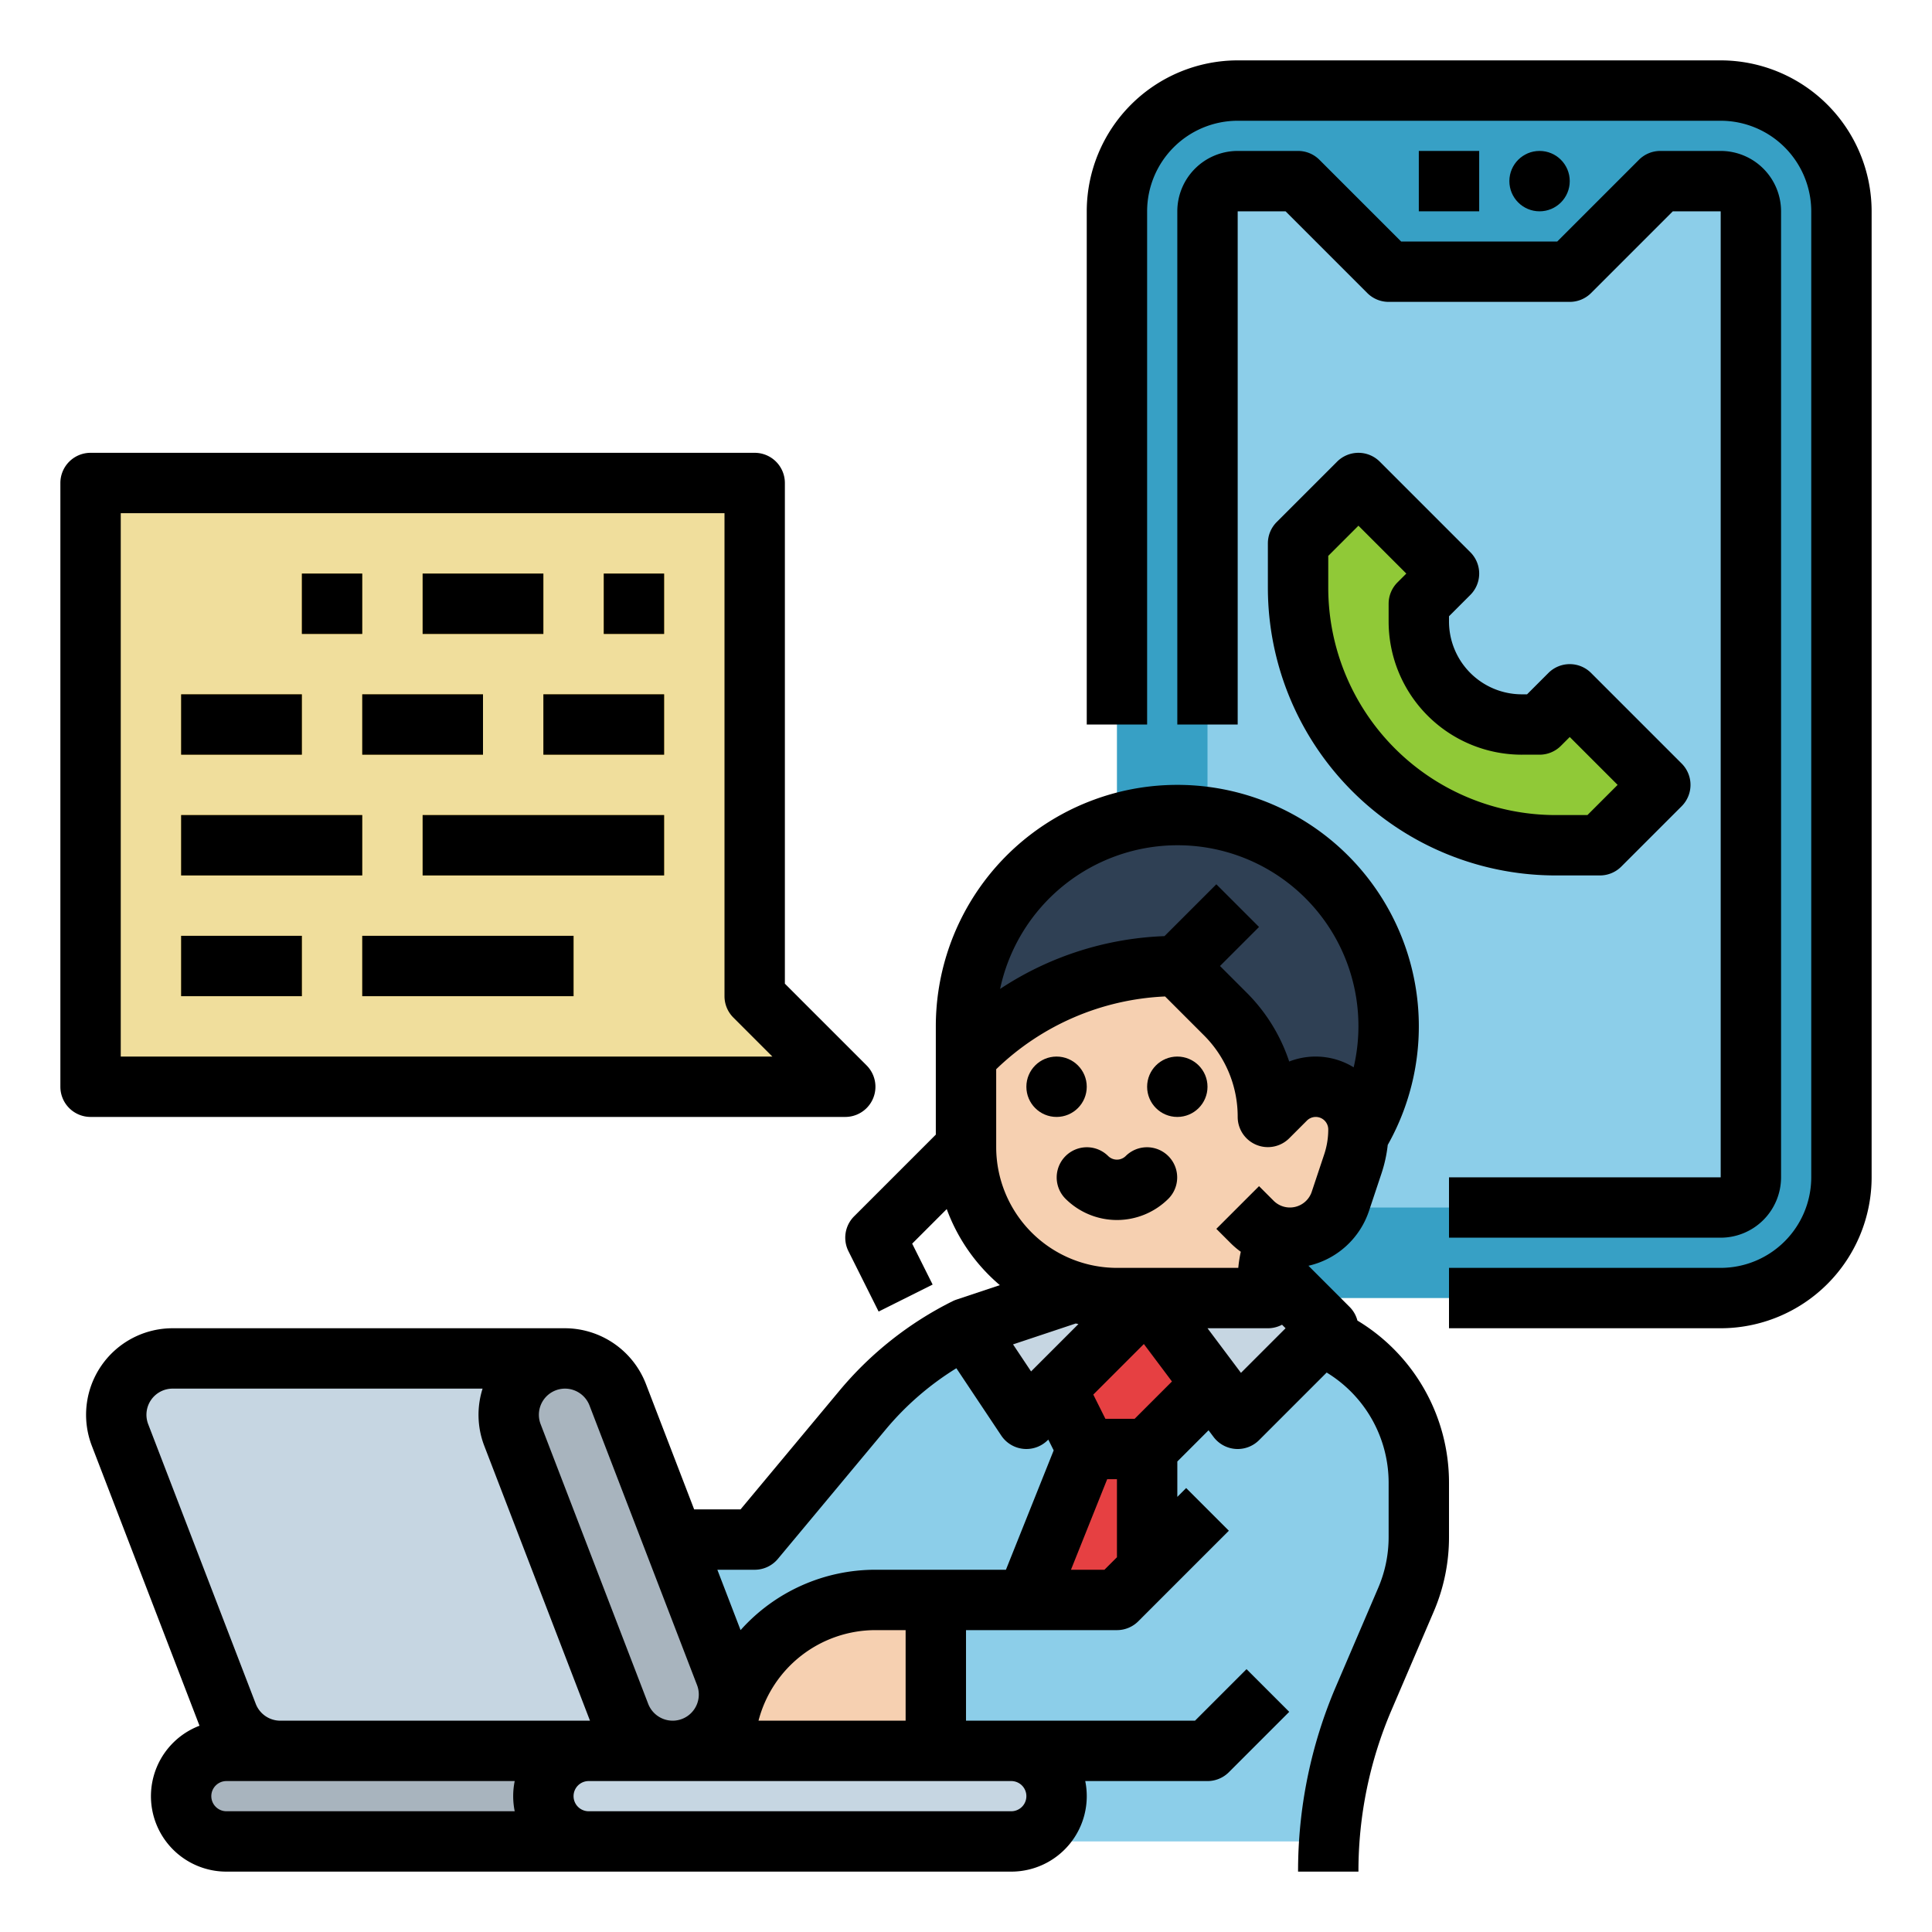 <svg height="512" viewBox="0 0 512 512" width="512" xmlns="http://www.w3.org/2000/svg"><g id="Fill_out_line" data-name="Fill out line"><rect fill="#37a0c5" height="320" rx="32" width="192" x="296" y="24"/><path d="m328 320a8.009 8.009 0 0 1 -8-8v-256a8.009 8.009 0 0 1 8-8h16l24 24h48l24-24h16a8.009 8.009 0 0 1 8 8v256a8.009 8.009 0 0 1 -8 8z" fill="#8ccee9"/><path d="m384 152-8 8v4.686a27.314 27.314 0 0 0 8 19.314 27.314 27.314 0 0 0 19.314 8h4.686l8-8 24 24-16 16h-11.716a68.284 68.284 0 0 1 -48.284-20 68.284 68.284 0 0 1 -20-48.284v-11.716l16-16z" fill="#90c937"/><path d="m224 288h-200v-160h176v136z" fill="#f0de9c"/><g fill="#f0c033"><path d="m112 152h32v16h-32z"/><path d="m80 152h16v16h-16z"/><path d="m96 184h32v16h-32z"/><path d="m48 184h32v16h-32z"/><path d="m112 216h64v16h-64z"/><path d="m48 216h48v16h-48z"/><path d="m96 248h56v16h-56z"/><path d="m48 248h32v16h-32z"/><path d="m160 152h16v16h-16z"/><path d="m144 184h32v16h-32z"/></g><path d="m376 392.98v14.35a42.141 42.141 0 0 1 -3.42 16.64l-11.13 25.97a116.867 116.867 0 0 0 -9.17 38.06h-184.28v-80h32l28.55-34.26a85.504 85.504 0 0 1 27.45-21.74h88a42.24 42.24 0 0 1 32 40.98z" fill="#8ccee9"/><path d="m326.333 361.667-22.333 22.333h-16l-8-16 24-24z" fill="#e64042"/><path d="m284.785 342.405-28.785 9.595 16 24 32-32 24 32 24-24-16-16v8z" fill="#c6d6e2"/><path d="m160 488h-100a12 12 0 0 1 -12-12 12 12 0 0 1 12-12h100z" fill="#a8b4be"/><rect fill="#c6d6e2" height="24" rx="12" width="136" x="144" y="464"/><path d="m192.194 443.706-28.513-74.133a14.934 14.934 0 0 0 -13.938-9.573h-104a14.934 14.934 0 0 0 -13.938 20.294l28.513 74.133a14.934 14.934 0 0 0 13.938 9.573h104a14.934 14.934 0 0 0 13.938-20.294z" fill="#c6d6e2"/><path d="m164.318 454.427-28.513-74.133a14.934 14.934 0 0 1 13.938-20.294 14.934 14.934 0 0 1 13.938 9.573l28.513 74.133a14.934 14.934 0 0 1 -13.938 20.294 14.934 14.934 0 0 1 -13.938-9.573z" fill="#a8b4be"/><path d="m352 288v12.69a27.319 27.319 0 0 1 -8 19.31 27.317 27.317 0 0 0 -8 19.31v4.69h-40a40.002 40.002 0 0 1 -40-40v-32l45.41-32.43 10.59-7.57 24 33.6z" fill="#f6d0b1"/><path d="m304 384v40h-32l6.4-16 3.2-8 6.4-16z" fill="#e64042"/><path d="m351.19 312h-15.19v-16a38.633 38.633 0 0 0 -11.31-27.31l-12.69-12.69a77.266 77.266 0 0 0 -54.63 22.63l-.87.87a56.004 56.004 0 1 1 94.69 32.5z" fill="#2f4054"/><path d="m336 296 4.686-4.686a11.314 11.314 0 0 1 8-3.314 11.314 11.314 0 0 1 11.314 11.314 28.878 28.878 0 0 1 -1.482 9.132l-4.912 14.735a7.049 7.049 0 0 1 -6.687 4.82 7.049 7.049 0 0 1 -4.984-2.064l-13.935-13.935z" fill="#f6d0b1"/><path d="m248 424v40h-56a40.002 40.002 0 0 1 40-40z" fill="#f6d0b1"/><path d="m344 440-24 24h-72v-40h48l24-24z" fill="#8ccee9"/><path d="m359.729 349.961a7.952 7.952 0 0 0 -2.072-3.618l-10.903-10.903a22.06 22.06 0 0 0 16.049-14.549l3.304-9.913a36.758 36.758 0 0 0 1.661-7.568 64.002 64.002 0 1 0 -119.767-31.41v28.686l-21.657 21.657a8 8 0 0 0 -1.498 9.234l8 16 14.311-7.155-5.421-10.843 9.16-9.16a48.175 48.175 0 0 0 14.074 20.158l-11.499 3.833a8.026 8.026 0 0 0 -1.048.434 92.954 92.954 0 0 0 -30.02 23.776l-26.149 31.379h-12.297l-12.807-33.299a23.07 23.07 0 0 0 -21.404-14.701h-104.001a22.933 22.933 0 0 0 -21.404 31.166l28.513 74.132c.005.013.011.025.017.039a19.987 19.987 0 0 0 7.132 38.663h208a20.004 20.004 0 0 0 19.597-24h32.403a8.001 8.001 0 0 0 5.657-2.343l16-16-11.314-11.313-13.656 13.657h-60.687v-24h40a8.001 8.001 0 0 0 5.657-2.343l24-24-11.314-11.313-2.343 2.343v-9.372l8.277-8.277 1.322 1.763a8 8 0 0 0 12.058.857l17.92-17.92a34.193 34.193 0 0 1 16.422 29.248v14.344a34.048 34.048 0 0 1 -2.77 13.49l-11.13 25.97a124.246 124.246 0 0 0 -10.101 49.211h16a108.316 108.316 0 0 1 8.808-42.908l11.13-25.97a49.974 49.974 0 0 0 4.062-19.793v-14.344a50.17 50.17 0 0 0 -24.271-43.024zm-47.729-125.961a47.924 47.924 0 0 1 46.737 58.853 19.266 19.266 0 0 0 -17.085-1.538 46.426 46.426 0 0 0 -11.309-18.285l-7.03-7.03 10.343-10.343-11.314-11.313-13.739 13.739a84.522 84.522 0 0 0 -43.566 13.995 48.078 48.078 0 0 1 46.963-38.078zm-48 59.358a68.712 68.712 0 0 1 44.76-19.284l10.271 10.27a30.425 30.425 0 0 1 8.97 21.656 8 8 0 0 0 13.657 5.657l4.687-4.687a3.314 3.314 0 0 1 5.656 2.344 20.811 20.811 0 0 1 -1.072 6.603l-3.305 9.915a6.097 6.097 0 0 1 -10.095 2.383l-3.871-3.871-11.314 11.313 3.871 3.871a22.329 22.329 0 0 0 2.608 2.204 35.285 35.285 0 0 0 -.667 4.268h-32.154a32.036 32.036 0 0 1 -32-32zm21.79 67.538-12.547 12.547-4.777-7.166 16.627-5.542c.232.054.463.11.697.161zm-85.79 65.104a8 8 0 0 0 6.146-2.878l28.548-34.258a77.003 77.003 0 0 1 18.756-16.268l11.894 17.841a7.997 7.997 0 0 0 5.868 3.523q.396.04.789.039a8 8 0 0 0 5.656-2.343l.151-.151 1.429 2.859-12.654 31.636h-34.584a47.886 47.886 0 0 0 -35.737 15.998l-6.153-15.998zm-50.256-48a6.975 6.975 0 0 1 6.471 4.445l28.513 74.133a6.933 6.933 0 0 1 -6.471 9.422h-.001a6.975 6.975 0 0 1 -6.471-4.445l-28.513-74.133a6.933 6.933 0 0 1 6.471-9.422zm-110.472 9.422a6.933 6.933 0 0 1 6.471-9.422h82.145a22.919 22.919 0 0 0 .451 15.166l28.013 72.834h-82.096a6.975 6.975 0 0 1 -6.471-4.445zm16.728 98.578a4.004 4.004 0 0 1 4-4h76.403a20.049 20.049 0 0 0 0 8h-76.403a4.004 4.004 0 0 1 -4-4zm212-4a4 4 0 0 1 0 8h-112a4 4 0 0 1 0-8zm-28-16h-38.987a32.057 32.057 0 0 1 30.987-24h8zm52.687-40h-8.87l9.6-24h2.584v20.686zm8-40h-7.742l-3.21-6.42 13.401-13.401 7.445 9.927zm28.179-12.179-8.865-11.821h16a7.961 7.961 0 0 0 3.751-.936l.936.936z"/><circle cx="280" cy="288" r="8"/><circle cx="312" cy="288" r="8"/><path d="m282.343 317.657a19.314 19.314 0 0 0 27.314 0 8 8 0 0 0 -11.314-11.313 3.312 3.312 0 0 1 -4.686 0 8 8 0 0 0 -11.314 11.313z"/><path d="m456 16h-128a40.046 40.046 0 0 0 -40 40v136h16v-136a24.027 24.027 0 0 1 24-24h128a24.027 24.027 0 0 1 24 24v256a24.027 24.027 0 0 1 -24 24h-72v16h72a40.046 40.046 0 0 0 40-40v-256a40.046 40.046 0 0 0 -40-40z"/><path d="m349.657 42.343a8.001 8.001 0 0 0 -5.657-2.343h-16a16.018 16.018 0 0 0 -16 16v136h16v-136h12.687l21.656 21.657a8.001 8.001 0 0 0 5.657 2.343h48a8.001 8.001 0 0 0 5.657-2.343l21.656-21.657h12.687v256h-72v16h72a16.018 16.018 0 0 0 16-16v-256a16.018 16.018 0 0 0 -16-16h-16a8.001 8.001 0 0 0 -5.657 2.343l-21.656 21.657h-41.373z"/><path d="m376 40h16v16h-16z"/><circle cx="408" cy="48" r="8"/><path d="m389.657 157.657a8 8 0 0 0 0-11.313l-24-24a8.001 8.001 0 0 0 -11.314 0l-16 16a8 8 0 0 0 -2.343 5.657v11.716a76.284 76.284 0 0 0 76.284 76.284h11.716a8.001 8.001 0 0 0 5.657-2.343l16-16a8 8 0 0 0 0-11.313l-24-24a8.001 8.001 0 0 0 -11.314 0l-5.656 5.657h-1.373a19.314 19.314 0 0 1 -19.314-19.313v-1.373zm13.656 42.343h4.687a8.001 8.001 0 0 0 5.657-2.343l2.343-2.343 12.687 12.687-8 8h-8.402a60.285 60.285 0 0 1 -60.284-60.284v-8.402l8-8 12.687 12.687-2.344 2.343a8 8 0 0 0 -2.343 5.657v4.687a35.313 35.313 0 0 0 35.313 35.313z"/><path d="m224 296a8 8 0 0 0 5.657-13.657l-21.657-21.657v-132.686a8 8 0 0 0 -8-8h-176a8 8 0 0 0 -8 8v160a8 8 0 0 0 8 8zm-192-160h160v128a8 8 0 0 0 2.343 5.657l10.344 10.343h-172.687z"/><path d="m112 152h32v16h-32z"/><path d="m80 152h16v16h-16z"/><path d="m96 184h32v16h-32z"/><path d="m48 184h32v16h-32z"/><path d="m112 216h64v16h-64z"/><path d="m48 216h48v16h-48z"/><path d="m96 248h56v16h-56z"/><path d="m48 248h32v16h-32z"/><path d="m160 152h16v16h-16z"/><path d="m144 184h32v16h-32z"/></g></svg>
